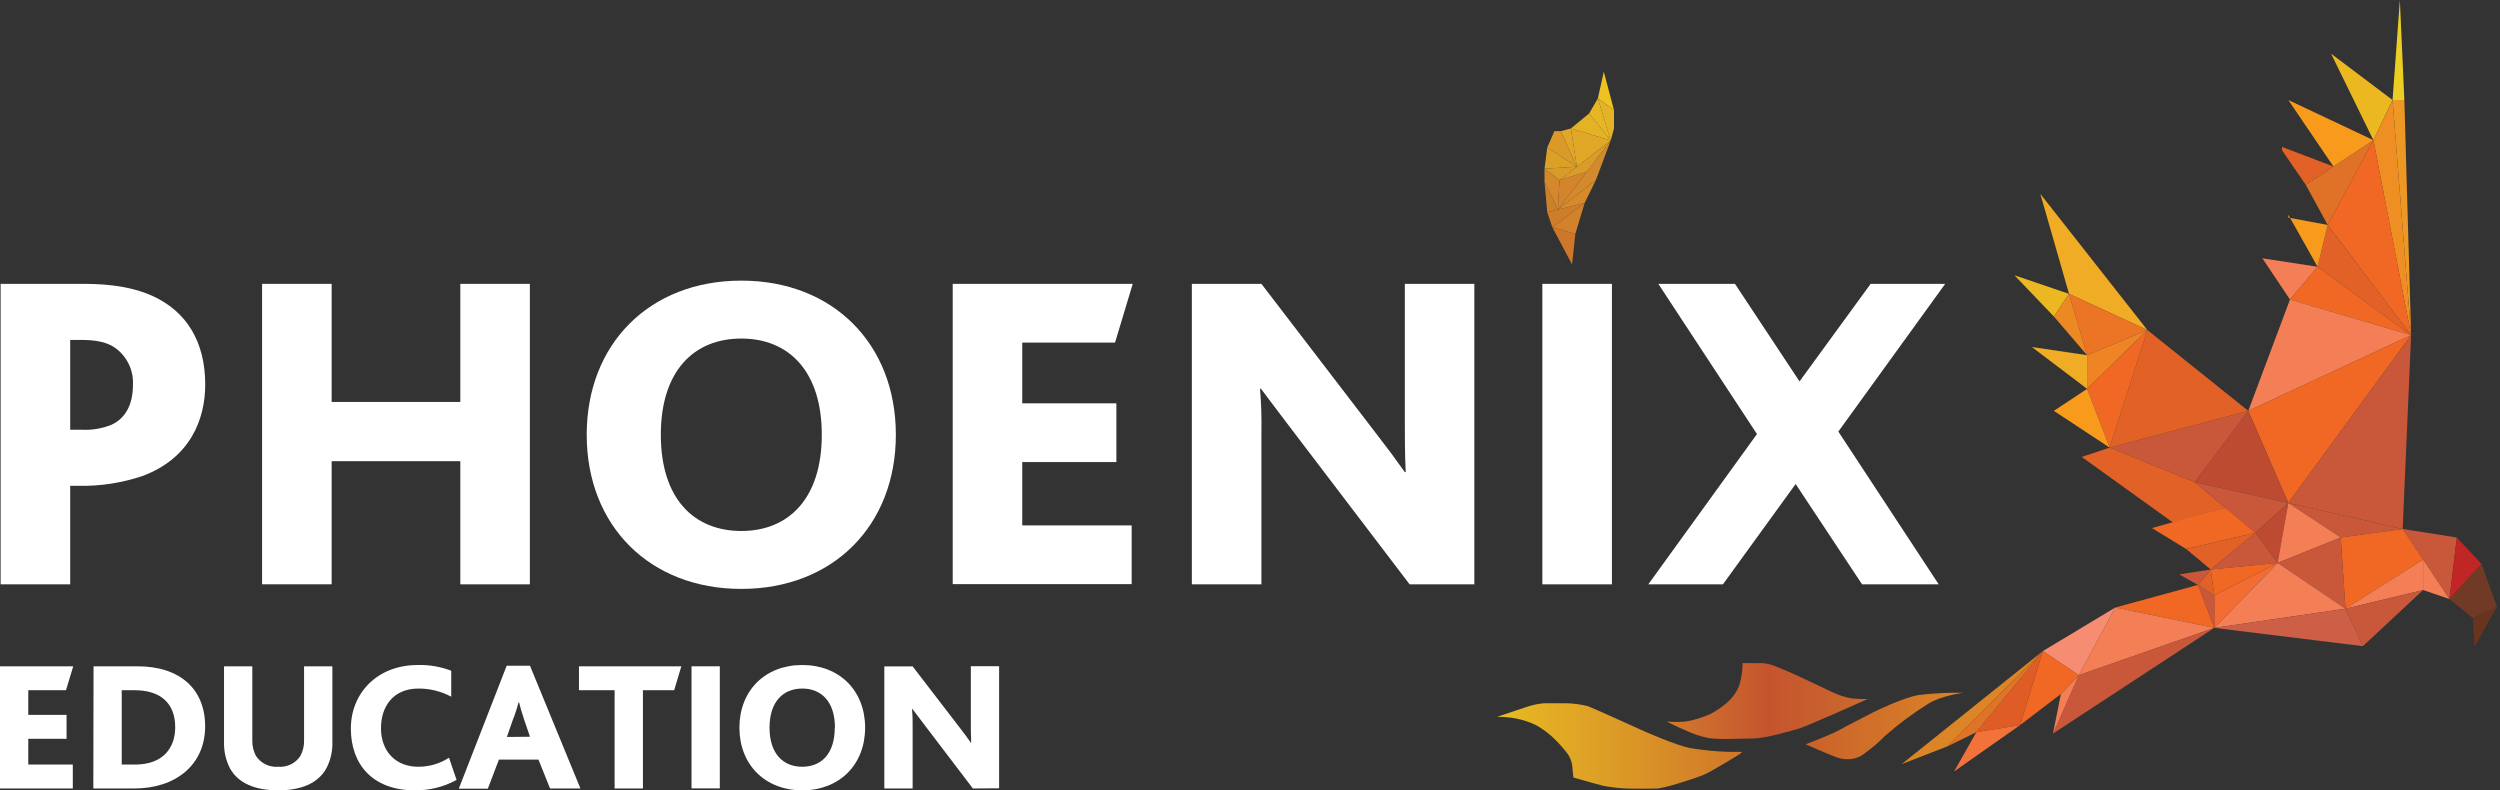 <?xml version="1.0" encoding="UTF-8"?> <svg xmlns="http://www.w3.org/2000/svg" width="155" height="49" viewBox="0 0 155 49" fill="none"><rect x="0" y="0" width="155" height="49" fill="#333333" stroke="none"/> <g clip-path="url(#clip0_1721_2428)"> <path d="M96.244 14.089L97.468 16.399L97.672 14.498L96.244 14.089Z" fill="#CE762A"></path> <path d="M98.248 12.581L97.672 14.498L96.244 14.089L98.248 12.581Z" fill="#D2822B"></path> <path d="M95.928 13.158L98.248 12.581L96.244 14.089L95.928 13.158Z" fill="#CE7E29"></path> <path d="M95.76 11.277L96.59 12.993L95.928 13.158L95.76 11.277Z" fill="#CC8029"></path> <path d="M98.944 11.168L96.59 12.993L98.248 12.581L98.944 11.168Z" fill="#D68A2B"></path> <path d="M99.864 8.71L98.944 11.168L96.59 12.993L99.864 8.71Z" fill="#D38A2C"></path> <path d="M95.76 10.459L96.688 11.168L96.59 12.993L95.76 11.277V10.459Z" fill="#D4882B"></path> <path d="M98.39 10.638L96.688 11.168L96.59 12.993L98.39 10.638Z" fill="#D4842C"></path> <path d="M96.688 11.168L99.864 8.71L98.391 10.638L96.688 11.168Z" fill="#DB9C27"></path> <path d="M97.767 10.333L95.76 10.459L96.688 11.168L97.767 10.333Z" fill="#D79B29"></path> <path d="M100.068 6.829L99.436 4.446L99.067 6.103L100.068 6.829Z" fill="#EDC221"></path> <path d="M100.068 7.964L99.864 8.71L99.067 6.103L100.068 6.829V7.964Z" fill="#E4B325"></path> <path d="M98.528 7.033L99.067 6.103L99.864 8.71L98.528 7.033Z" fill="#E7B723"></path> <path d="M97.395 7.964L98.528 7.033L99.864 8.71L97.395 7.964Z" fill="#E3B225"></path> <path d="M97.767 10.333L97.395 7.964L99.864 8.71L97.767 10.333Z" fill="#E0A826"></path> <path d="M96.763 8.132L97.395 7.964L97.767 10.333L96.763 8.132Z" fill="#E0A628"></path> <path d="M95.928 9.15L96.372 8.132H96.763L97.767 10.333L95.928 9.15Z" fill="#DB9A28"></path> <path d="M95.928 9.15L97.767 10.333L95.76 10.459L95.928 9.15Z" fill="#DBA127"></path> <path d="M147.15 8.69L144.528 3.33L148.338 6.201L147.15 8.69Z" fill="#ECB821"></path> <path d="M148.338 6.201L148.791 0L149.07 6.201H148.338Z" fill="#EACE23"></path> <path d="M149.07 6.201H148.338V6.203L149.489 20.777L149.07 6.201Z" fill="#ED9724"></path> <path d="M148.338 6.204L147.15 8.69L149.489 20.78V20.777L148.338 6.204Z" fill="#EE8E23"></path> <path d="M142.957 11.46L147.15 8.69L144.318 13.946L142.957 11.46Z" fill="#E07227"></path> <path d="M141.489 9.321L142.957 11.46L144.673 10.324L141.489 9.11" fill="#E26126"></path> <path d="M144.673 10.324L141.875 6.201L147.15 8.69L144.673 10.324Z" fill="#F89A1C"></path> <path d="M144.318 13.946L149.489 20.78L147.15 8.69L144.318 13.946Z" fill="#F16824"></path> <path d="M143.689 16.539L144.318 13.946L149.489 20.78L143.689 16.539Z" fill="#E26126"></path> <path d="M141.875 13.492L144.318 13.946L143.689 16.539L141.875 13.315" fill="#F89A1C"></path> <path d="M140.267 16.015L143.689 16.539L141.978 18.571L140.267 16.015Z" fill="#F47E55"></path> <path d="M149.489 20.78L141.978 18.571L143.689 16.539L149.489 20.78Z" fill="#F16824"></path> <path d="M139.393 25.473L141.978 18.571L149.489 20.78L139.393 25.473Z" fill="#F47E55"></path> <path d="M141.875 31.186L139.393 25.473L149.489 20.78L141.875 31.186Z" fill="#F16824"></path> <path d="M148.966 32.797L149.489 20.78L141.875 31.186L148.966 32.797Z" fill="#C9583A"></path> <path d="M136.074 29.896L139.393 25.473L141.875 31.186L136.074 29.896Z" fill="#BD4B31"></path> <path d="M130.797 27.752L139.393 25.473L136.074 29.896L130.797 27.752Z" fill="#C9583A"></path> <path d="M133.139 20.463L130.797 27.752L139.393 25.473L133.139 20.463Z" fill="#E26126"></path> <path d="M128.281 18.221L133.139 20.463L126.5 12.02L128.281 18.221Z" fill="#EFAC24"></path> <path d="M127.339 19.622L128.281 18.221L124.893 17.066L127.339 19.622Z" fill="#ECB821"></path> <path d="M129.399 22.022L128.281 18.221L133.139 20.463L129.399 22.022Z" fill="#EC7525"></path> <path d="M129.399 22.022L127.339 19.622L128.281 18.221L129.399 22.022Z" fill="#EC8923"></path> <path d="M129.399 24.108V22.022L133.139 20.463L129.399 24.108Z" fill="#EE8423"></path> <path d="M130.797 27.752L129.399 24.108L133.139 20.463L130.797 27.752Z" fill="#F16824"></path> <path d="M125.975 21.515L129.399 22.022V24.108L125.975 21.515Z" fill="#EFAC24"></path> <path d="M127.339 25.473L129.399 24.108L130.797 27.752L127.339 25.473Z" fill="#F89A1C"></path> <path d="M141.875 31.186L145.123 33.325L148.967 32.797L141.875 31.186Z" fill="#C9583A"></path> <path d="M151.865 37.142L148.967 32.797L152.321 33.325L151.865 37.142Z" fill="#C9583A"></path> <path d="M153.858 34.97L152.321 33.325L151.865 37.142L153.858 34.97Z" fill="#C02626"></path> <path d="M150.233 34.695L145.419 37.739L145.123 33.325L148.967 32.797L150.233 34.695Z" fill="#F16824"></path> <path d="M150.233 36.582L145.419 37.739L150.233 34.695V36.582Z" fill="#F47E55"></path> <path d="M137.961 31.466L134.747 32.413L129.067 28.329L130.797 27.752L136.074 29.896L137.961 31.466Z" fill="#E26126"></path> <path d="M139.84 33.03L136.074 29.896L141.875 31.186L139.84 33.03Z" fill="#C9583A"></path> <path d="M141.21 34.9L141.875 31.186L139.84 33.03L141.21 34.9Z" fill="#BD4B31"></path> <path d="M145.123 33.325L141.209 34.9L141.875 31.186L145.123 33.325Z" fill="#F47E55"></path> <path d="M133.419 32.739L135.538 34.036L139.84 33.03L137.961 31.466L133.419 32.739Z" fill="#F16824"></path> <path d="M137.064 35.309L139.84 33.03L141.209 34.9L137.064 35.309Z" fill="#C9583A"></path> <path d="M137.064 35.309L135.538 34.036L139.84 33.03L137.064 35.309Z" fill="#E26126"></path> <path d="M145.419 37.739L141.209 34.9L145.123 33.325L145.419 37.739Z" fill="#C9583A"></path> <path d="M153.322 38.323L154.812 37.622L153.858 34.97L151.865 37.142L153.322 38.323Z" fill="#703A26"></path> <path d="M153.414 40.108L154.812 37.622L153.322 38.323L153.414 40.108Z" fill="#68341D"></path> <path d="M150.233 36.582V34.695L151.865 37.142L150.233 36.582Z" fill="#F47E55"></path> <path d="M146.498 40.063L145.419 37.739L150.233 36.582L146.498 40.063Z" fill="#C9583A"></path> <path d="M137.285 38.928L141.21 34.9L145.419 37.739L137.285 38.928Z" fill="#F47E55"></path> <path d="M137.285 38.928L146.498 40.063L145.419 37.739L137.285 38.928Z" fill="#CC5F46"></path> <path d="M137.285 36.915L141.21 34.9L137.285 38.928V36.915Z" fill="#F36D32"></path> <path d="M137.285 36.915L137.064 35.309L141.209 34.9L137.285 36.915Z" fill="#F16824"></path> <path d="M136.27 36.265L137.064 35.309L137.285 36.915L136.27 36.265Z" fill="#E26126"></path> <path d="M135.118 35.612L137.064 35.309L136.27 36.265L135.118 35.612Z" fill="#C9583A"></path> <path d="M137.285 38.928L136.27 36.265L137.285 36.915V38.928Z" fill="#C9583A"></path> <path d="M131.146 37.667L136.27 36.265L137.285 38.928L131.146 37.667Z" fill="#F16824"></path> <path d="M128.885 41.86L131.146 37.667L137.285 38.928L128.885 41.86Z" fill="#F47E55"></path> <path d="M127.286 45.482L137.285 38.928L128.885 41.86L127.286 45.482Z" fill="#C9583A"></path> <path d="M126.657 40.366L131.146 37.667L128.885 41.86L126.657 40.366Z" fill="#F68D72"></path> <path d="M127.775 43.029L128.885 41.86L127.286 45.482L127.775 43.029Z" fill="#F47E55"></path> <path d="M127.775 43.029L125.242 44.958L126.657 40.366L128.885 41.86L127.775 43.029Z" fill="#F16824"></path> <path d="M122.534 45.395L126.657 40.366L125.242 44.958L122.534 45.395Z" fill="#E05C26"></path> <path d="M121.153 47.831L125.243 44.958L122.534 45.395L121.153 47.831Z" fill="#F37239"></path> <path d="M120.75 46.27L126.657 40.366L122.534 45.395L120.75 46.27Z" fill="#DD7427"></path> <path d="M117.905 47.374L126.657 40.366L120.75 46.27L117.905 47.374Z" fill="#DC8527"></path> <path d="M121.732 42.948C121.732 42.948 120.298 43.147 119.543 43.638C118.61 44.219 117.726 44.875 116.898 45.6C116.482 46.024 116.03 46.411 115.545 46.755C115.275 46.953 114.95 47.063 114.615 47.071C114.327 47.082 114.041 47.031 113.776 46.92C113.368 46.766 111.948 46.149 111.948 46.149C111.948 46.149 113.578 45.518 113.905 45.331C114.232 45.143 116.141 44.162 116.141 44.162C116.141 44.162 117.969 43.251 118.97 43.088C119.886 42.982 120.809 42.935 121.732 42.948Z" fill="url(#paint0_linear_1721_2428)"></path> <path d="M115.546 43.45C115.546 43.45 112.077 45.003 111.587 45.154C111.098 45.305 109.466 45.785 108.675 45.785C107.883 45.785 106.461 45.88 105.843 45.74C105.389 45.643 104.948 45.493 104.529 45.294C103.934 45.05 103.341 44.733 103.341 44.733C103.732 44.771 104.125 44.771 104.515 44.733C105.051 44.645 105.573 44.484 106.067 44.257C106.448 44.054 106.803 43.807 107.126 43.52C107.43 43.246 107.669 42.907 107.825 42.527C107.944 42.141 108.015 41.74 108.034 41.336V41.115H109.234C109.476 41.128 109.715 41.175 109.944 41.255L110.933 41.664C111.249 41.79 113.67 42.945 113.67 42.945C114.025 43.111 114.401 43.23 114.788 43.298C115.255 43.346 115.792 43.346 115.792 43.346L115.546 43.45Z" fill="url(#paint1_linear_1721_2428)"></path> <path d="M107.847 46.766C107.847 46.766 106.217 47.772 105.703 48.005C105.189 48.237 103.201 48.882 102.676 48.894C102.15 48.905 100.999 48.894 100.999 48.894C100.475 48.877 99.954 48.822 99.439 48.728C98.913 48.602 97.552 48.204 97.552 48.204L97.468 47.397C97.424 47.172 97.338 46.958 97.214 46.766C96.978 46.453 96.721 46.157 96.445 45.88C96.087 45.515 95.678 45.205 95.232 44.958C94.822 44.761 94.387 44.62 93.94 44.537C93.571 44.472 93.197 44.441 92.822 44.442L94.628 43.837C94.983 43.714 95.35 43.635 95.724 43.601C96.165 43.601 97.121 43.601 97.121 43.601C97.565 43.613 98.007 43.672 98.438 43.778C98.81 43.918 101.745 45.249 101.745 45.249C101.745 45.249 103.9 46.23 104.867 46.393C105.618 46.515 106.377 46.589 107.137 46.614H108.023L107.847 46.766Z" fill="url(#paint2_linear_1721_2428)"></path> <path d="M0.039 17.599H5.227C6.891 17.599 8.327 17.826 9.485 18.361C11.57 19.323 12.724 21.189 12.724 23.847C12.724 25.994 11.796 28.396 8.864 29.501C7.567 29.943 6.203 30.153 4.833 30.12H4.352V36.229H0.039V17.599ZM5.085 26.645C5.711 26.674 6.337 26.568 6.919 26.333C7.821 25.91 8.244 25.033 8.244 23.847C8.266 23.374 8.161 22.904 7.94 22.486C7.72 22.068 7.391 21.717 6.988 21.47C6.51 21.189 5.87 21.075 5.015 21.075H4.352V26.645H5.085Z" fill="white"></path> <path d="M16.249 17.599H20.562V24.921H28.54V17.599H32.851V36.229H28.54V28.593H20.562V36.226H16.249V17.599Z" fill="white"></path> <path d="M36.376 26.956C36.376 21.302 40.289 17.399 45.961 17.399C51.633 17.399 55.543 21.304 55.543 26.956C55.543 32.607 51.63 36.512 45.961 36.512C40.292 36.512 36.376 32.61 36.376 26.956ZM50.951 26.956C50.951 22.997 48.891 20.99 45.961 20.99C43.031 20.99 40.971 22.986 40.971 26.956C40.971 30.925 43.029 32.921 45.961 32.921C48.893 32.921 50.951 30.914 50.951 26.956Z" fill="white"></path> <path d="M59.068 17.599H70.23L69.132 21.243H63.379V25.005H69.215V28.649H63.379V32.573H70.163V36.217H59.068V17.599Z" fill="white"></path> <path d="M87.396 36.229L79.927 26.417C79.335 25.655 78.809 24.921 78.177 24.099H78.121C78.196 24.983 78.225 25.87 78.208 26.757V36.229H73.895V17.599H78.208L85.423 27.012C86.016 27.774 86.541 28.481 87.1 29.274H87.156C87.1 28.312 87.1 26.956 87.1 26.221V17.599H91.408V36.229H87.396Z" fill="white"></path> <path d="M95.626 17.599H99.939V36.229H95.626V17.599Z" fill="white"></path> <path d="M108.932 26.911L102.816 17.599H107.568L111.571 23.648L115.979 17.599H120.602L113.977 26.757L120.2 36.229H115.448L111.33 30.008L106.821 36.229H102.195L108.932 26.911Z" fill="white"></path> <path d="M0 41.311H4.54L4.092 42.794H1.753V44.321H4.126V45.804H1.753V47.402H4.514V48.885H0V41.311Z" fill="white"></path> <path d="M5.8 41.311H8.526C11.173 41.311 12.719 42.735 12.719 45.033C12.719 47.425 10.885 48.885 8.33 48.885H5.786L5.8 41.311ZM8.386 47.402C10.139 47.402 10.863 46.334 10.863 45.092C10.863 43.621 9.979 42.794 8.347 42.794H7.547V47.402H8.386Z" fill="white"></path> <path d="M14.256 47.632C13.997 47.124 13.871 46.559 13.89 45.989V41.311H15.643V45.886C15.632 46.229 15.711 46.569 15.872 46.872C16.021 47.096 16.227 47.276 16.469 47.393C16.711 47.511 16.98 47.561 17.247 47.539C17.515 47.562 17.784 47.511 18.026 47.394C18.267 47.277 18.474 47.097 18.622 46.872C18.785 46.57 18.864 46.229 18.852 45.886V41.311H20.607V45.989C20.627 46.56 20.5 47.125 20.238 47.632C19.713 48.574 18.659 49 17.247 49C15.836 49 14.773 48.574 14.256 47.632Z" fill="white"></path> <path d="M28.308 48.355C27.514 48.79 26.622 49.012 25.717 49C23.103 49 21.753 47.391 21.753 45.171C21.753 43.001 23.358 41.23 25.913 41.23C26.617 41.213 27.318 41.334 27.976 41.586V43.195C27.355 42.862 26.661 42.689 25.957 42.69C24.331 42.69 23.621 43.85 23.621 45.148C23.621 46.564 24.515 47.539 25.935 47.539C26.61 47.541 27.272 47.347 27.839 46.979L28.308 48.355Z" fill="white"></path> <path d="M31.414 41.277H32.859L35.987 48.885H34.103L33.385 47.094H30.933L30.246 48.899H28.445L31.414 41.277ZM32.859 45.678L32.502 44.633C32.331 44.114 32.239 43.792 32.183 43.551H32.147C32.054 43.923 31.935 44.288 31.791 44.644L31.425 45.692L32.859 45.678Z" fill="white"></path> <path d="M38.106 42.794H35.895V41.311H42.243L41.799 42.794H39.862V48.885H38.106V42.794Z" fill="white"></path> <path d="M42.875 41.311H44.628V48.88H42.875V41.311Z" fill="white"></path> <path d="M45.844 45.115C45.844 42.816 47.437 41.23 49.74 41.23C52.044 41.23 53.637 42.816 53.637 45.115C53.637 47.413 52.044 49 49.74 49C47.437 49 45.844 47.413 45.844 45.115ZM51.767 45.115C51.767 43.506 50.928 42.69 49.74 42.69C48.552 42.69 47.711 43.506 47.711 45.115C47.711 46.724 48.55 47.539 49.74 47.539C50.931 47.539 51.756 46.724 51.756 45.115H51.767Z" fill="white"></path> <path d="M60.318 48.885L57.282 44.896C57.042 44.585 56.824 44.288 56.569 43.954H56.547C56.578 44.313 56.591 44.673 56.583 45.033V48.885H54.828V41.316H56.583L59.516 45.132C59.756 45.443 59.974 45.729 60.192 46.051H60.215C60.192 45.661 60.192 45.109 60.192 44.809V41.305H61.945V48.874L60.318 48.885Z" fill="white"></path> </g> <defs> <linearGradient id="paint0_linear_1721_2428" x1="111.937" y1="45.008" x2="121.732" y2="45.008" gradientUnits="userSpaceOnUse"> <stop stop-color="#C9612B"></stop> <stop offset="1" stop-color="#DB8427"></stop> </linearGradient> <linearGradient id="paint1_linear_1721_2428" x1="103.341" y1="43.467" x2="115.792" y2="43.467" gradientUnits="userSpaceOnUse"> <stop stop-color="#D17A2D"></stop> <stop offset="0.51" stop-color="#C5542E"></stop> <stop offset="1" stop-color="#CB6A2C"></stop> </linearGradient> <linearGradient id="paint2_linear_1721_2428" x1="92.822" y1="46.247" x2="108.034" y2="46.247" gradientUnits="userSpaceOnUse"> <stop stop-color="#E7BC22"></stop> <stop offset="1" stop-color="#D0762A"></stop> </linearGradient> <clipPath id="clip0_1721_2428"> <rect width="154.812" height="49" fill="white"></rect> </clipPath> </defs> </svg> 